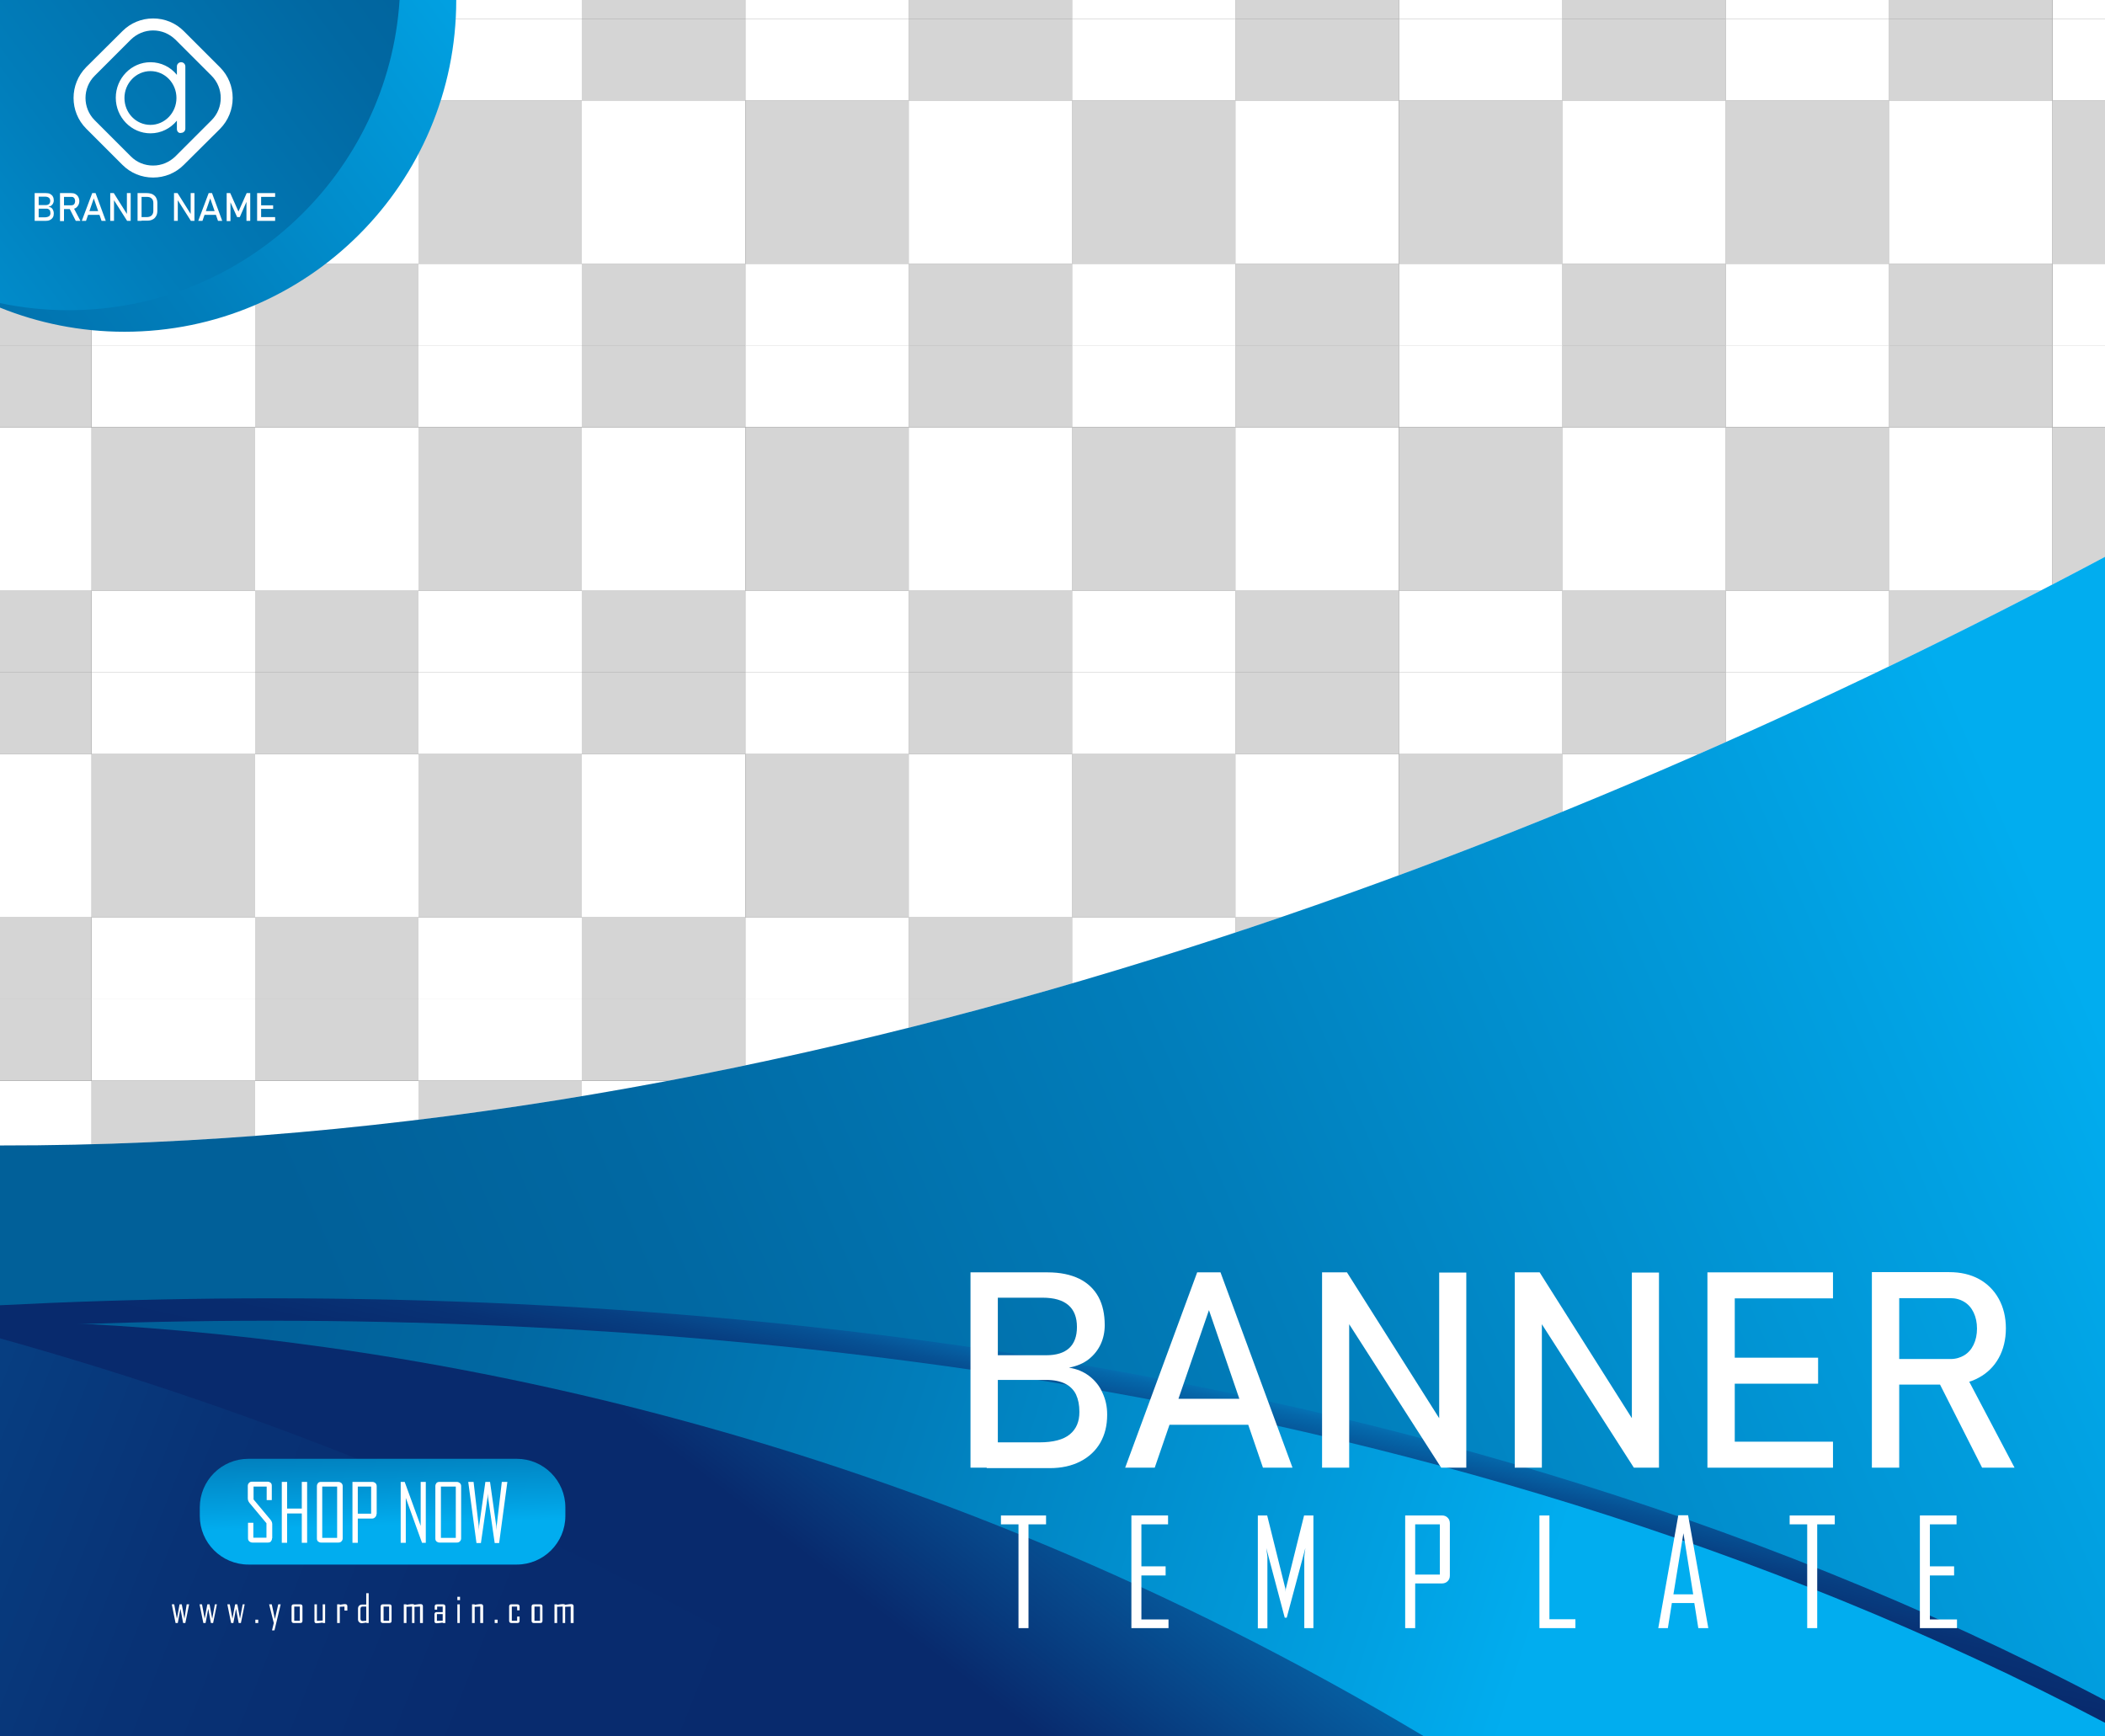<?xml version="1.0" encoding="utf-8"?>
<!-- Generator: Adobe Illustrator 23.1.0, SVG Export Plug-In . SVG Version: 6.00 Build 0)  -->
<svg version="1.1" id="Layer_1" xmlns="http://www.w3.org/2000/svg" xmlns:xlink="http://www.w3.org/1999/xlink" x="0px" y="0px"
	 viewBox="0 0 947.2 781.3" style="enable-background:new 0 0 947.2 781.3;" xml:space="preserve">
<rect x="0" y="0" width="947.2" height="781.3" fill="#808080" stroke="none"/>
<style type="text/css">
	.st0{clip-path:url(#SVGID_2_);}
	.st1{clip-path:url(#SVGID_4_);}
	.st2{fill:#D5D5D5;}
	.st3{fill:#FFFFFF;}
	.st4{clip-path:url(#SVGID_6_);}
	.st5{clip-path:url(#SVGID_8_);}
	.st6{clip-path:url(#SVGID_10_);}
	.st7{clip-path:url(#SVGID_12_);}
	.st8{clip-path:url(#SVGID_14_);}
	.st9{clip-path:url(#SVGID_16_);}
	.st10{clip-path:url(#SVGID_18_);}
	.st11{clip-path:url(#SVGID_20_);}
	.st12{clip-path:url(#SVGID_22_);}
	.st13{clip-path:url(#SVGID_24_);}
	.st14{clip-path:url(#SVGID_26_);}
	.st15{clip-path:url(#SVGID_28_);}
	.st16{clip-path:url(#SVGID_30_);}
	.st17{clip-path:url(#SVGID_32_);}
	.st18{clip-path:url(#SVGID_34_);}
	.st19{clip-path:url(#SVGID_36_);}
	.st20{clip-path:url(#SVGID_38_);}
	.st21{clip-path:url(#SVGID_40_);}
	.st22{clip-path:url(#SVGID_42_);}
	.st23{clip-path:url(#SVGID_44_);}
	.st24{clip-path:url(#SVGID_46_);}
	.st25{clip-path:url(#SVGID_48_);}
	.st26{clip-path:url(#SVGID_50_);}
	.st27{clip-path:url(#SVGID_52_);}
	.st28{clip-path:url(#SVGID_54_);}
	.st29{clip-path:url(#SVGID_56_);}
	.st30{clip-path:url(#SVGID_58_);}
	.st31{clip-path:url(#SVGID_60_);}
	.st32{clip-path:url(#SVGID_62_);}
	.st33{clip-path:url(#SVGID_64_);}
	.st34{clip-path:url(#SVGID_66_);}
	.st35{clip-path:url(#SVGID_68_);}
	.st36{clip-path:url(#SVGID_70_);}
	.st37{clip-path:url(#SVGID_72_);}
	.st38{clip-path:url(#SVGID_74_);}
	.st39{clip-path:url(#SVGID_76_);}
	.st40{clip-path:url(#SVGID_78_);}
	.st41{clip-path:url(#SVGID_80_);}
	.st42{clip-path:url(#SVGID_82_);}
	.st43{clip-path:url(#SVGID_84_);}
	.st44{clip-path:url(#SVGID_86_);}
	.st45{clip-path:url(#SVGID_88_);}
	.st46{clip-path:url(#SVGID_90_);}
	.st47{clip-path:url(#SVGID_92_);}
	.st48{clip-path:url(#SVGID_94_);}
	.st49{clip-path:url(#SVGID_96_);}
	.st50{clip-path:url(#SVGID_98_);}
	.st51{clip-path:url(#SVGID_100_);}
	.st52{clip-path:url(#SVGID_102_);}
	.st53{clip-path:url(#SVGID_104_);}
	.st54{clip-path:url(#SVGID_106_);}
	.st55{clip-path:url(#SVGID_108_);}
	.st56{clip-path:url(#SVGID_110_);}
	.st57{clip-path:url(#SVGID_112_);}
	.st58{clip-path:url(#SVGID_114_);}
	.st59{fill:#F0F0F1;}
	.st60{fill:url(#SVGID_115_);}
	.st61{fill:url(#SVGID_116_);}
	.st62{fill:url(#SVGID_117_);}
	.st63{fill:url(#SVGID_118_);}
	.st64{fill:url(#SVGID_119_);}
	.st65{fill:url(#SVGID_120_);}
	.st66{fill:url(#SVGID_121_);}
	.st67{fill:url(#SVGID_122_);}
</style>
<g id="_x38_">
	<g>
		<g>
			<defs>
				<rect id="SVGID_1_" x="0" width="947.2" height="781.3"/>
			</defs>
			<clipPath id="SVGID_2_">
				<use xlink:href="#SVGID_1_"  style="overflow:visible;"/>
			</clipPath>
			<g class="st0">
				<g>
					<defs>
						<rect id="SVGID_3_" x="923.6" y="-138.6" width="147.1" height="147.1"/>
					</defs>
					<clipPath id="SVGID_4_">
						<use xlink:href="#SVGID_3_"  style="overflow:visible;"/>
					</clipPath>
					<g class="st1">
						<rect x="997.1" y="-28.3" class="st2" width="73.5" height="73.5"/>
					</g>
					<g class="st1">
						<rect x="923.6" y="-28.3" class="st3" width="73.5" height="73.5"/>
					</g>
					<g class="st1">
						<rect x="923.6" y="-101.8" class="st2" width="73.5" height="73.5"/>
						<rect x="997.1" y="-101.8" class="st3" width="73.5" height="73.5"/>
					</g>
					<g class="st1">
						<rect x="997.1" y="-175.4" class="st2" width="73.5" height="73.5"/>
					</g>
					<g class="st1">
						<rect x="923.6" y="-175.4" class="st3" width="73.5" height="73.5"/>
					</g>
				</g>
			</g>
			<g class="st0">
				<g>
					<defs>
						<rect id="SVGID_5_" x="923.6" y="8.5" width="147.1" height="147.1"/>
					</defs>
					<clipPath id="SVGID_6_">
						<use xlink:href="#SVGID_5_"  style="overflow:visible;"/>
					</clipPath>
					<g class="st4">
						<rect x="997.1" y="118.7" class="st2" width="73.5" height="73.5"/>
					</g>
					<g class="st4">
						<rect x="923.6" y="118.7" class="st3" width="73.5" height="73.5"/>
					</g>
					<g class="st4">
						<rect x="923.6" y="45.2" class="st2" width="73.5" height="73.5"/>
						<rect x="997.1" y="45.2" class="st3" width="73.5" height="73.5"/>
					</g>
					<g class="st4">
						<rect x="997.1" y="-28.3" class="st2" width="73.5" height="73.5"/>
					</g>
					<g class="st4">
						<rect x="923.6" y="-28.3" class="st3" width="73.5" height="73.5"/>
					</g>
				</g>
			</g>
			<g class="st0">
				<g>
					<defs>
						<rect id="SVGID_7_" x="923.6" y="155.5" width="147.1" height="147.1"/>
					</defs>
					<clipPath id="SVGID_8_">
						<use xlink:href="#SVGID_7_"  style="overflow:visible;"/>
					</clipPath>
					<g class="st5">
						<rect x="997.1" y="265.8" class="st2" width="73.5" height="73.5"/>
					</g>
					<g class="st5">
						<rect x="923.6" y="265.8" class="st3" width="73.5" height="73.5"/>
					</g>
					<g class="st5">
						<rect x="923.6" y="192.3" class="st2" width="73.5" height="73.5"/>
						<rect x="997.1" y="192.3" class="st3" width="73.5" height="73.5"/>
					</g>
					<g class="st5">
						<rect x="997.1" y="118.7" class="st2" width="73.5" height="73.5"/>
					</g>
					<g class="st5">
						<rect x="923.6" y="118.7" class="st3" width="73.5" height="73.5"/>
					</g>
				</g>
			</g>
			<g class="st0">
				<g>
					<defs>
						<rect id="SVGID_9_" x="923.6" y="302.6" width="147.1" height="147.1"/>
					</defs>
					<clipPath id="SVGID_10_">
						<use xlink:href="#SVGID_9_"  style="overflow:visible;"/>
					</clipPath>
					<g class="st6">
						<rect x="997.1" y="412.8" class="st2" width="73.5" height="73.5"/>
					</g>
					<g class="st6">
						<rect x="923.6" y="412.8" class="st3" width="73.5" height="73.5"/>
					</g>
					<g class="st6">
						<rect x="923.6" y="339.3" class="st2" width="73.5" height="73.5"/>
						<rect x="997.1" y="339.3" class="st3" width="73.5" height="73.5"/>
					</g>
					<g class="st6">
						<rect x="997.1" y="265.8" class="st2" width="73.5" height="73.5"/>
					</g>
					<g class="st6">
						<rect x="923.6" y="265.8" class="st3" width="73.5" height="73.5"/>
					</g>
				</g>
			</g>
			<g class="st0">
				<g>
					<defs>
						<rect id="SVGID_11_" x="923.6" y="449.6" width="147.1" height="147.1"/>
					</defs>
					<clipPath id="SVGID_12_">
						<use xlink:href="#SVGID_11_"  style="overflow:visible;"/>
					</clipPath>
					<g class="st7">
						<rect x="997.1" y="559.9" class="st2" width="73.5" height="73.5"/>
					</g>
					<g class="st7">
						<rect x="923.6" y="559.9" class="st3" width="73.5" height="73.5"/>
					</g>
					<g class="st7">
						<rect x="923.6" y="486.4" class="st2" width="73.5" height="73.5"/>
						<rect x="997.1" y="486.4" class="st3" width="73.5" height="73.5"/>
					</g>
					<g class="st7">
						<rect x="997.1" y="412.8" class="st2" width="73.5" height="73.5"/>
					</g>
					<g class="st7">
						<rect x="923.6" y="412.8" class="st3" width="73.5" height="73.5"/>
					</g>
				</g>
			</g>
			<g class="st0">
				<g>
					<defs>
						<rect id="SVGID_13_" x="923.6" y="596.7" width="147.1" height="147.1"/>
					</defs>
					<clipPath id="SVGID_14_">
						<use xlink:href="#SVGID_13_"  style="overflow:visible;"/>
					</clipPath>
					<g class="st8">
						<rect x="997.1" y="706.9" class="st2" width="73.5" height="73.5"/>
					</g>
					<g class="st8">
						<rect x="923.6" y="706.9" class="st3" width="73.5" height="73.5"/>
					</g>
					<g class="st8">
						<rect x="923.6" y="633.4" class="st2" width="73.5" height="73.5"/>
						<rect x="997.1" y="633.4" class="st3" width="73.5" height="73.5"/>
					</g>
					<g class="st8">
						<rect x="997.1" y="559.9" class="st2" width="73.5" height="73.5"/>
					</g>
					<g class="st8">
						<rect x="923.6" y="559.9" class="st3" width="73.5" height="73.5"/>
					</g>
				</g>
			</g>
			<g class="st0">
				<g>
					<defs>
						<rect id="SVGID_15_" x="923.6" y="743.7" width="147.1" height="147.1"/>
					</defs>
					<clipPath id="SVGID_16_">
						<use xlink:href="#SVGID_15_"  style="overflow:visible;"/>
					</clipPath>
					<g class="st9">
						<rect x="997.1" y="854" class="st2" width="73.5" height="73.5"/>
					</g>
					<g class="st9">
						<rect x="923.6" y="854" class="st3" width="73.5" height="73.5"/>
					</g>
					<g class="st9">
						<rect x="923.6" y="780.5" class="st2" width="73.5" height="73.5"/>
						<rect x="997.1" y="780.5" class="st3" width="73.5" height="73.5"/>
					</g>
					<g class="st9">
						<rect x="997.1" y="706.9" class="st2" width="73.5" height="73.5"/>
					</g>
					<g class="st9">
						<rect x="923.6" y="706.9" class="st3" width="73.5" height="73.5"/>
					</g>
				</g>
			</g>
			<g class="st0">
				<g>
					<defs>
						<rect id="SVGID_17_" x="776.5" y="-138.6" width="147.1" height="147.1"/>
					</defs>
					<clipPath id="SVGID_18_">
						<use xlink:href="#SVGID_17_"  style="overflow:visible;"/>
					</clipPath>
					<g class="st10">
						<rect x="850" y="-28.3" class="st2" width="73.5" height="73.5"/>
					</g>
					<g class="st10">
						<rect x="776.5" y="-28.3" class="st3" width="73.5" height="73.5"/>
					</g>
					<g class="st10">
						<rect x="776.5" y="-101.8" class="st2" width="73.5" height="73.5"/>
						<rect x="850" y="-101.8" class="st3" width="73.5" height="73.5"/>
					</g>
					<g class="st10">
						<rect x="850" y="-175.4" class="st2" width="73.5" height="73.5"/>
					</g>
					<g class="st10">
						<rect x="776.5" y="-175.4" class="st3" width="73.5" height="73.5"/>
					</g>
				</g>
			</g>
			<g class="st0">
				<g>
					<defs>
						<rect id="SVGID_19_" x="776.5" y="8.5" width="147.1" height="147.1"/>
					</defs>
					<clipPath id="SVGID_20_">
						<use xlink:href="#SVGID_19_"  style="overflow:visible;"/>
					</clipPath>
					<g class="st11">
						<rect x="850" y="118.7" class="st2" width="73.5" height="73.5"/>
					</g>
					<g class="st11">
						<rect x="776.5" y="118.7" class="st3" width="73.5" height="73.5"/>
					</g>
					<g class="st11">
						<rect x="776.5" y="45.2" class="st2" width="73.5" height="73.5"/>
						<rect x="850" y="45.2" class="st3" width="73.5" height="73.5"/>
					</g>
					<g class="st11">
						<rect x="850" y="-28.3" class="st2" width="73.5" height="73.5"/>
					</g>
					<g class="st11">
						<rect x="776.5" y="-28.3" class="st3" width="73.5" height="73.5"/>
					</g>
				</g>
			</g>
			<g class="st0">
				<g>
					<defs>
						<rect id="SVGID_21_" x="776.5" y="155.5" width="147.1" height="147.1"/>
					</defs>
					<clipPath id="SVGID_22_">
						<use xlink:href="#SVGID_21_"  style="overflow:visible;"/>
					</clipPath>
					<g class="st12">
						<rect x="850" y="265.8" class="st2" width="73.5" height="73.5"/>
					</g>
					<g class="st12">
						<rect x="776.5" y="265.8" class="st3" width="73.5" height="73.5"/>
					</g>
					<g class="st12">
						<rect x="776.5" y="192.3" class="st2" width="73.5" height="73.5"/>
						<rect x="850" y="192.3" class="st3" width="73.5" height="73.5"/>
					</g>
					<g class="st12">
						<rect x="850" y="118.7" class="st2" width="73.5" height="73.5"/>
					</g>
					<g class="st12">
						<rect x="776.5" y="118.7" class="st3" width="73.5" height="73.5"/>
					</g>
				</g>
			</g>
			<g class="st0">
				<g>
					<defs>
						<rect id="SVGID_23_" x="776.5" y="302.6" width="147.1" height="147.1"/>
					</defs>
					<clipPath id="SVGID_24_">
						<use xlink:href="#SVGID_23_"  style="overflow:visible;"/>
					</clipPath>
					<g class="st13">
						<rect x="850" y="412.8" class="st2" width="73.5" height="73.5"/>
					</g>
					<g class="st13">
						<rect x="776.5" y="412.8" class="st3" width="73.5" height="73.5"/>
					</g>
					<g class="st13">
						<rect x="776.5" y="339.3" class="st2" width="73.5" height="73.5"/>
						<rect x="850" y="339.3" class="st3" width="73.5" height="73.5"/>
					</g>
					<g class="st13">
						<rect x="850" y="265.8" class="st2" width="73.5" height="73.5"/>
					</g>
					<g class="st13">
						<rect x="776.5" y="265.8" class="st3" width="73.5" height="73.5"/>
					</g>
				</g>
			</g>
			<g class="st0">
				<g>
					<defs>
						<rect id="SVGID_25_" x="776.5" y="449.6" width="147.1" height="147.1"/>
					</defs>
					<clipPath id="SVGID_26_">
						<use xlink:href="#SVGID_25_"  style="overflow:visible;"/>
					</clipPath>
					<g class="st14">
						<rect x="850" y="559.9" class="st2" width="73.5" height="73.5"/>
					</g>
					<g class="st14">
						<rect x="776.5" y="559.9" class="st3" width="73.5" height="73.5"/>
					</g>
					<g class="st14">
						<rect x="776.5" y="486.4" class="st2" width="73.5" height="73.5"/>
						<rect x="850" y="486.4" class="st3" width="73.5" height="73.5"/>
					</g>
					<g class="st14">
						<rect x="850" y="412.8" class="st2" width="73.5" height="73.5"/>
					</g>
					<g class="st14">
						<rect x="776.5" y="412.8" class="st3" width="73.5" height="73.5"/>
					</g>
				</g>
			</g>
			<g class="st0">
				<g>
					<defs>
						<rect id="SVGID_27_" x="776.5" y="596.7" width="147.1" height="147.1"/>
					</defs>
					<clipPath id="SVGID_28_">
						<use xlink:href="#SVGID_27_"  style="overflow:visible;"/>
					</clipPath>
					<g class="st15">
						<rect x="850" y="706.9" class="st2" width="73.5" height="73.5"/>
					</g>
					<g class="st15">
						<rect x="776.5" y="706.9" class="st3" width="73.5" height="73.5"/>
					</g>
					<g class="st15">
						<rect x="776.5" y="633.4" class="st2" width="73.5" height="73.5"/>
						<rect x="850" y="633.4" class="st3" width="73.5" height="73.5"/>
					</g>
					<g class="st15">
						<rect x="850" y="559.9" class="st2" width="73.5" height="73.5"/>
					</g>
					<g class="st15">
						<rect x="776.5" y="559.9" class="st3" width="73.5" height="73.5"/>
					</g>
				</g>
			</g>
			<g class="st0">
				<g>
					<defs>
						<rect id="SVGID_29_" x="776.5" y="743.7" width="147.1" height="147.1"/>
					</defs>
					<clipPath id="SVGID_30_">
						<use xlink:href="#SVGID_29_"  style="overflow:visible;"/>
					</clipPath>
					<g class="st16">
						<rect x="850" y="854" class="st2" width="73.5" height="73.5"/>
					</g>
					<g class="st16">
						<rect x="776.5" y="854" class="st3" width="73.5" height="73.5"/>
					</g>
					<g class="st16">
						<rect x="776.5" y="780.5" class="st2" width="73.5" height="73.5"/>
						<rect x="850" y="780.5" class="st3" width="73.5" height="73.5"/>
					</g>
					<g class="st16">
						<rect x="850" y="706.9" class="st2" width="73.5" height="73.5"/>
					</g>
					<g class="st16">
						<rect x="776.5" y="706.9" class="st3" width="73.5" height="73.5"/>
					</g>
				</g>
			</g>
			<g class="st0">
				<g>
					<defs>
						<rect id="SVGID_31_" x="629.5" y="-138.6" width="147.1" height="147.1"/>
					</defs>
					<clipPath id="SVGID_32_">
						<use xlink:href="#SVGID_31_"  style="overflow:visible;"/>
					</clipPath>
					<g class="st17">
						<rect x="703" y="-28.3" class="st2" width="73.5" height="73.5"/>
					</g>
					<g class="st17">
						<rect x="629.5" y="-28.3" class="st3" width="73.5" height="73.5"/>
					</g>
					<g class="st17">
						<rect x="629.5" y="-101.8" class="st2" width="73.5" height="73.5"/>
						<rect x="703" y="-101.8" class="st3" width="73.5" height="73.5"/>
					</g>
					<g class="st17">
						<rect x="703" y="-175.4" class="st2" width="73.5" height="73.5"/>
					</g>
					<g class="st17">
						<rect x="629.5" y="-175.4" class="st3" width="73.5" height="73.5"/>
					</g>
				</g>
			</g>
			<g class="st0">
				<g>
					<defs>
						<rect id="SVGID_33_" x="629.5" y="8.5" width="147.1" height="147.1"/>
					</defs>
					<clipPath id="SVGID_34_">
						<use xlink:href="#SVGID_33_"  style="overflow:visible;"/>
					</clipPath>
					<g class="st18">
						<rect x="703" y="118.7" class="st2" width="73.5" height="73.5"/>
					</g>
					<g class="st18">
						<rect x="629.5" y="118.7" class="st3" width="73.5" height="73.5"/>
					</g>
					<g class="st18">
						<rect x="629.5" y="45.2" class="st2" width="73.5" height="73.5"/>
						<rect x="703" y="45.2" class="st3" width="73.5" height="73.5"/>
					</g>
					<g class="st18">
						<rect x="703" y="-28.3" class="st2" width="73.5" height="73.5"/>
					</g>
					<g class="st18">
						<rect x="629.5" y="-28.3" class="st3" width="73.5" height="73.5"/>
					</g>
				</g>
			</g>
			<g class="st0">
				<g>
					<defs>
						<rect id="SVGID_35_" x="629.5" y="155.5" width="147.1" height="147.1"/>
					</defs>
					<clipPath id="SVGID_36_">
						<use xlink:href="#SVGID_35_"  style="overflow:visible;"/>
					</clipPath>
					<g class="st19">
						<rect x="703" y="265.8" class="st2" width="73.5" height="73.5"/>
					</g>
					<g class="st19">
						<rect x="629.5" y="265.8" class="st3" width="73.5" height="73.5"/>
					</g>
					<g class="st19">
						<rect x="629.5" y="192.3" class="st2" width="73.5" height="73.5"/>
						<rect x="703" y="192.3" class="st3" width="73.5" height="73.5"/>
					</g>
					<g class="st19">
						<rect x="703" y="118.7" class="st2" width="73.5" height="73.5"/>
					</g>
					<g class="st19">
						<rect x="629.5" y="118.7" class="st3" width="73.5" height="73.5"/>
					</g>
				</g>
			</g>
			<g class="st0">
				<g>
					<defs>
						<rect id="SVGID_37_" x="629.5" y="302.6" width="147.1" height="147.1"/>
					</defs>
					<clipPath id="SVGID_38_">
						<use xlink:href="#SVGID_37_"  style="overflow:visible;"/>
					</clipPath>
					<g class="st20">
						<rect x="703" y="412.8" class="st2" width="73.5" height="73.5"/>
					</g>
					<g class="st20">
						<rect x="629.5" y="412.8" class="st3" width="73.5" height="73.5"/>
					</g>
					<g class="st20">
						<rect x="629.5" y="339.3" class="st2" width="73.5" height="73.5"/>
						<rect x="703" y="339.3" class="st3" width="73.5" height="73.5"/>
					</g>
					<g class="st20">
						<rect x="703" y="265.8" class="st2" width="73.5" height="73.5"/>
					</g>
					<g class="st20">
						<rect x="629.5" y="265.8" class="st3" width="73.5" height="73.5"/>
					</g>
				</g>
			</g>
			<g class="st0">
				<g>
					<defs>
						<rect id="SVGID_39_" x="629.5" y="449.6" width="147.1" height="147.1"/>
					</defs>
					<clipPath id="SVGID_40_">
						<use xlink:href="#SVGID_39_"  style="overflow:visible;"/>
					</clipPath>
					<g class="st21">
						<rect x="703" y="559.9" class="st2" width="73.5" height="73.5"/>
					</g>
					<g class="st21">
						<rect x="629.5" y="559.9" class="st3" width="73.5" height="73.5"/>
					</g>
					<g class="st21">
						<rect x="629.5" y="486.4" class="st2" width="73.5" height="73.5"/>
						<rect x="703" y="486.4" class="st3" width="73.5" height="73.5"/>
					</g>
					<g class="st21">
						<rect x="703" y="412.8" class="st2" width="73.5" height="73.5"/>
					</g>
					<g class="st21">
						<rect x="629.5" y="412.8" class="st3" width="73.5" height="73.5"/>
					</g>
				</g>
			</g>
			<g class="st0">
				<g>
					<defs>
						<rect id="SVGID_41_" x="629.5" y="596.7" width="147.1" height="147.1"/>
					</defs>
					<clipPath id="SVGID_42_">
						<use xlink:href="#SVGID_41_"  style="overflow:visible;"/>
					</clipPath>
					<g class="st22">
						<rect x="703" y="706.9" class="st2" width="73.5" height="73.5"/>
					</g>
					<g class="st22">
						<rect x="629.5" y="706.9" class="st3" width="73.5" height="73.5"/>
					</g>
					<g class="st22">
						<rect x="629.5" y="633.4" class="st2" width="73.5" height="73.5"/>
						<rect x="703" y="633.4" class="st3" width="73.5" height="73.5"/>
					</g>
					<g class="st22">
						<rect x="703" y="559.9" class="st2" width="73.5" height="73.5"/>
					</g>
					<g class="st22">
						<rect x="629.5" y="559.9" class="st3" width="73.5" height="73.5"/>
					</g>
				</g>
			</g>
			<g class="st0">
				<g>
					<defs>
						<rect id="SVGID_43_" x="629.5" y="743.7" width="147.1" height="147.1"/>
					</defs>
					<clipPath id="SVGID_44_">
						<use xlink:href="#SVGID_43_"  style="overflow:visible;"/>
					</clipPath>
					<g class="st23">
						<rect x="703" y="854" class="st2" width="73.5" height="73.5"/>
					</g>
					<g class="st23">
						<rect x="629.5" y="854" class="st3" width="73.5" height="73.5"/>
					</g>
					<g class="st23">
						<rect x="629.5" y="780.5" class="st2" width="73.5" height="73.5"/>
						<rect x="703" y="780.5" class="st3" width="73.5" height="73.5"/>
					</g>
					<g class="st23">
						<rect x="703" y="706.9" class="st2" width="73.5" height="73.5"/>
					</g>
					<g class="st23">
						<rect x="629.5" y="706.9" class="st3" width="73.5" height="73.5"/>
					</g>
				</g>
			</g>
			<g class="st0">
				<g>
					<defs>
						<rect id="SVGID_45_" x="482.4" y="-138.6" width="147.1" height="147.1"/>
					</defs>
					<clipPath id="SVGID_46_">
						<use xlink:href="#SVGID_45_"  style="overflow:visible;"/>
					</clipPath>
					<g class="st24">
						<rect x="555.9" y="-28.3" class="st2" width="73.5" height="73.5"/>
					</g>
					<g class="st24">
						<rect x="482.4" y="-28.3" class="st3" width="73.5" height="73.5"/>
					</g>
					<g class="st24">
						<rect x="482.4" y="-101.8" class="st2" width="73.5" height="73.5"/>
						<rect x="555.9" y="-101.8" class="st3" width="73.5" height="73.5"/>
					</g>
					<g class="st24">
						<rect x="555.9" y="-175.4" class="st2" width="73.5" height="73.5"/>
					</g>
					<g class="st24">
						<rect x="482.4" y="-175.4" class="st3" width="73.5" height="73.5"/>
					</g>
				</g>
			</g>
			<g class="st0">
				<g>
					<defs>
						<rect id="SVGID_47_" x="482.4" y="8.5" width="147.1" height="147.1"/>
					</defs>
					<clipPath id="SVGID_48_">
						<use xlink:href="#SVGID_47_"  style="overflow:visible;"/>
					</clipPath>
					<g class="st25">
						<rect x="555.9" y="118.7" class="st2" width="73.5" height="73.5"/>
					</g>
					<g class="st25">
						<rect x="482.4" y="118.7" class="st3" width="73.5" height="73.5"/>
					</g>
					<g class="st25">
						<rect x="482.4" y="45.2" class="st2" width="73.5" height="73.5"/>
						<rect x="555.9" y="45.2" class="st3" width="73.5" height="73.5"/>
					</g>
					<g class="st25">
						<rect x="555.9" y="-28.3" class="st2" width="73.5" height="73.5"/>
					</g>
					<g class="st25">
						<rect x="482.4" y="-28.3" class="st3" width="73.5" height="73.5"/>
					</g>
				</g>
			</g>
			<g class="st0">
				<g>
					<defs>
						<rect id="SVGID_49_" x="482.4" y="155.5" width="147.1" height="147.1"/>
					</defs>
					<clipPath id="SVGID_50_">
						<use xlink:href="#SVGID_49_"  style="overflow:visible;"/>
					</clipPath>
					<g class="st26">
						<rect x="555.9" y="265.8" class="st2" width="73.5" height="73.5"/>
					</g>
					<g class="st26">
						<rect x="482.4" y="265.8" class="st3" width="73.5" height="73.5"/>
					</g>
					<g class="st26">
						<rect x="482.4" y="192.3" class="st2" width="73.5" height="73.5"/>
						<rect x="555.9" y="192.3" class="st3" width="73.5" height="73.5"/>
					</g>
					<g class="st26">
						<rect x="555.9" y="118.7" class="st2" width="73.5" height="73.5"/>
					</g>
					<g class="st26">
						<rect x="482.4" y="118.7" class="st3" width="73.5" height="73.5"/>
					</g>
				</g>
			</g>
			<g class="st0">
				<g>
					<defs>
						<rect id="SVGID_51_" x="482.4" y="302.6" width="147.1" height="147.1"/>
					</defs>
					<clipPath id="SVGID_52_">
						<use xlink:href="#SVGID_51_"  style="overflow:visible;"/>
					</clipPath>
					<g class="st27">
						<rect x="555.9" y="412.8" class="st2" width="73.5" height="73.5"/>
					</g>
					<g class="st27">
						<rect x="482.4" y="412.8" class="st3" width="73.5" height="73.5"/>
					</g>
					<g class="st27">
						<rect x="482.4" y="339.3" class="st2" width="73.5" height="73.5"/>
						<rect x="555.9" y="339.3" class="st3" width="73.5" height="73.5"/>
					</g>
					<g class="st27">
						<rect x="555.9" y="265.8" class="st2" width="73.5" height="73.5"/>
					</g>
					<g class="st27">
						<rect x="482.4" y="265.8" class="st3" width="73.5" height="73.5"/>
					</g>
				</g>
			</g>
			<g class="st0">
				<g>
					<defs>
						<rect id="SVGID_53_" x="482.4" y="449.6" width="147.1" height="147.1"/>
					</defs>
					<clipPath id="SVGID_54_">
						<use xlink:href="#SVGID_53_"  style="overflow:visible;"/>
					</clipPath>
					<g class="st28">
						<rect x="555.9" y="559.9" class="st2" width="73.5" height="73.5"/>
					</g>
					<g class="st28">
						<rect x="482.4" y="559.9" class="st3" width="73.5" height="73.5"/>
					</g>
					<g class="st28">
						<rect x="482.4" y="486.4" class="st2" width="73.5" height="73.5"/>
						<rect x="555.9" y="486.4" class="st3" width="73.5" height="73.5"/>
					</g>
					<g class="st28">
						<rect x="555.9" y="412.8" class="st2" width="73.5" height="73.5"/>
					</g>
					<g class="st28">
						<rect x="482.4" y="412.8" class="st3" width="73.5" height="73.5"/>
					</g>
				</g>
			</g>
			<g class="st0">
				<g>
					<defs>
						<rect id="SVGID_55_" x="482.4" y="596.7" width="147.1" height="147.1"/>
					</defs>
					<clipPath id="SVGID_56_">
						<use xlink:href="#SVGID_55_"  style="overflow:visible;"/>
					</clipPath>
					<g class="st29">
						<rect x="555.9" y="706.9" class="st2" width="73.5" height="73.5"/>
					</g>
					<g class="st29">
						<rect x="482.4" y="706.9" class="st3" width="73.5" height="73.5"/>
					</g>
					<g class="st29">
						<rect x="482.4" y="633.4" class="st2" width="73.5" height="73.5"/>
						<rect x="555.9" y="633.4" class="st3" width="73.5" height="73.5"/>
					</g>
					<g class="st29">
						<rect x="555.9" y="559.9" class="st2" width="73.5" height="73.5"/>
					</g>
					<g class="st29">
						<rect x="482.4" y="559.9" class="st3" width="73.5" height="73.5"/>
					</g>
				</g>
			</g>
			<g class="st0">
				<g>
					<defs>
						<rect id="SVGID_57_" x="482.4" y="743.7" width="147.1" height="147.1"/>
					</defs>
					<clipPath id="SVGID_58_">
						<use xlink:href="#SVGID_57_"  style="overflow:visible;"/>
					</clipPath>
					<g class="st30">
						<rect x="555.9" y="854" class="st2" width="73.5" height="73.5"/>
					</g>
					<g class="st30">
						<rect x="482.4" y="854" class="st3" width="73.5" height="73.5"/>
					</g>
					<g class="st30">
						<rect x="482.4" y="780.5" class="st2" width="73.5" height="73.5"/>
						<rect x="555.9" y="780.5" class="st3" width="73.5" height="73.5"/>
					</g>
					<g class="st30">
						<rect x="555.9" y="706.9" class="st2" width="73.5" height="73.5"/>
					</g>
					<g class="st30">
						<rect x="482.4" y="706.9" class="st3" width="73.5" height="73.5"/>
					</g>
				</g>
			</g>
			<g class="st0">
				<g>
					<defs>
						<rect id="SVGID_59_" x="335.4" y="-138.6" width="147.1" height="147.1"/>
					</defs>
					<clipPath id="SVGID_60_">
						<use xlink:href="#SVGID_59_"  style="overflow:visible;"/>
					</clipPath>
					<g class="st31">
						<rect x="408.9" y="-28.3" class="st2" width="73.5" height="73.5"/>
					</g>
					<g class="st31">
						<rect x="335.4" y="-28.3" class="st3" width="73.5" height="73.5"/>
					</g>
					<g class="st31">
						<rect x="335.4" y="-101.8" class="st2" width="73.5" height="73.5"/>
						<rect x="408.9" y="-101.8" class="st3" width="73.5" height="73.5"/>
					</g>
					<g class="st31">
						<rect x="408.9" y="-175.4" class="st2" width="73.5" height="73.5"/>
					</g>
					<g class="st31">
						<rect x="335.4" y="-175.4" class="st3" width="73.5" height="73.5"/>
					</g>
				</g>
			</g>
			<g class="st0">
				<g>
					<defs>
						<rect id="SVGID_61_" x="335.4" y="8.5" width="147.1" height="147.1"/>
					</defs>
					<clipPath id="SVGID_62_">
						<use xlink:href="#SVGID_61_"  style="overflow:visible;"/>
					</clipPath>
					<g class="st32">
						<rect x="408.9" y="118.7" class="st2" width="73.5" height="73.5"/>
					</g>
					<g class="st32">
						<rect x="335.4" y="118.7" class="st3" width="73.5" height="73.5"/>
					</g>
					<g class="st32">
						<rect x="335.4" y="45.2" class="st2" width="73.5" height="73.5"/>
						<rect x="408.9" y="45.2" class="st3" width="73.5" height="73.5"/>
					</g>
					<g class="st32">
						<rect x="408.9" y="-28.3" class="st2" width="73.5" height="73.5"/>
					</g>
					<g class="st32">
						<rect x="335.4" y="-28.3" class="st3" width="73.5" height="73.5"/>
					</g>
				</g>
			</g>
			<g class="st0">
				<g>
					<defs>
						<rect id="SVGID_63_" x="335.4" y="155.5" width="147.1" height="147.1"/>
					</defs>
					<clipPath id="SVGID_64_">
						<use xlink:href="#SVGID_63_"  style="overflow:visible;"/>
					</clipPath>
					<g class="st33">
						<rect x="408.9" y="265.8" class="st2" width="73.5" height="73.5"/>
					</g>
					<g class="st33">
						<rect x="335.4" y="265.8" class="st3" width="73.5" height="73.5"/>
					</g>
					<g class="st33">
						<rect x="335.4" y="192.3" class="st2" width="73.5" height="73.5"/>
						<rect x="408.9" y="192.3" class="st3" width="73.5" height="73.5"/>
					</g>
					<g class="st33">
						<rect x="408.9" y="118.7" class="st2" width="73.5" height="73.5"/>
					</g>
					<g class="st33">
						<rect x="335.4" y="118.7" class="st3" width="73.5" height="73.5"/>
					</g>
				</g>
			</g>
			<g class="st0">
				<g>
					<defs>
						<rect id="SVGID_65_" x="335.4" y="302.6" width="147.1" height="147.1"/>
					</defs>
					<clipPath id="SVGID_66_">
						<use xlink:href="#SVGID_65_"  style="overflow:visible;"/>
					</clipPath>
					<g class="st34">
						<rect x="408.9" y="412.8" class="st2" width="73.5" height="73.5"/>
					</g>
					<g class="st34">
						<rect x="335.4" y="412.8" class="st3" width="73.5" height="73.5"/>
					</g>
					<g class="st34">
						<rect x="335.4" y="339.3" class="st2" width="73.5" height="73.5"/>
						<rect x="408.9" y="339.3" class="st3" width="73.5" height="73.5"/>
					</g>
					<g class="st34">
						<rect x="408.9" y="265.8" class="st2" width="73.5" height="73.5"/>
					</g>
					<g class="st34">
						<rect x="335.4" y="265.8" class="st3" width="73.5" height="73.5"/>
					</g>
				</g>
			</g>
			<g class="st0">
				<g>
					<defs>
						<rect id="SVGID_67_" x="335.4" y="449.6" width="147.1" height="147.1"/>
					</defs>
					<clipPath id="SVGID_68_">
						<use xlink:href="#SVGID_67_"  style="overflow:visible;"/>
					</clipPath>
					<g class="st35">
						<rect x="408.9" y="559.9" class="st2" width="73.5" height="73.5"/>
					</g>
					<g class="st35">
						<rect x="335.4" y="559.9" class="st3" width="73.5" height="73.5"/>
					</g>
					<g class="st35">
						<rect x="335.4" y="486.4" class="st2" width="73.5" height="73.5"/>
						<rect x="408.9" y="486.4" class="st3" width="73.5" height="73.5"/>
					</g>
					<g class="st35">
						<rect x="408.9" y="412.8" class="st2" width="73.5" height="73.5"/>
					</g>
					<g class="st35">
						<rect x="335.4" y="412.8" class="st3" width="73.5" height="73.5"/>
					</g>
				</g>
			</g>
			<g class="st0">
				<g>
					<defs>
						<rect id="SVGID_69_" x="335.4" y="596.7" width="147.1" height="147.1"/>
					</defs>
					<clipPath id="SVGID_70_">
						<use xlink:href="#SVGID_69_"  style="overflow:visible;"/>
					</clipPath>
					<g class="st36">
						<rect x="408.9" y="706.9" class="st2" width="73.5" height="73.5"/>
					</g>
					<g class="st36">
						<rect x="335.4" y="706.9" class="st3" width="73.5" height="73.5"/>
					</g>
					<g class="st36">
						<rect x="335.4" y="633.4" class="st2" width="73.5" height="73.5"/>
						<rect x="408.9" y="633.4" class="st3" width="73.5" height="73.5"/>
					</g>
					<g class="st36">
						<rect x="408.9" y="559.9" class="st2" width="73.5" height="73.5"/>
					</g>
					<g class="st36">
						<rect x="335.4" y="559.9" class="st3" width="73.5" height="73.5"/>
					</g>
				</g>
			</g>
			<g class="st0">
				<g>
					<defs>
						<rect id="SVGID_71_" x="335.4" y="743.7" width="147.1" height="147.1"/>
					</defs>
					<clipPath id="SVGID_72_">
						<use xlink:href="#SVGID_71_"  style="overflow:visible;"/>
					</clipPath>
					<g class="st37">
						<rect x="408.9" y="854" class="st2" width="73.5" height="73.5"/>
					</g>
					<g class="st37">
						<rect x="335.4" y="854" class="st3" width="73.5" height="73.5"/>
					</g>
					<g class="st37">
						<rect x="335.4" y="780.5" class="st2" width="73.5" height="73.5"/>
						<rect x="408.9" y="780.5" class="st3" width="73.5" height="73.5"/>
					</g>
					<g class="st37">
						<rect x="408.9" y="706.9" class="st2" width="73.5" height="73.5"/>
					</g>
					<g class="st37">
						<rect x="335.4" y="706.9" class="st3" width="73.5" height="73.5"/>
					</g>
				</g>
			</g>
			<g class="st0">
				<g>
					<defs>
						<rect id="SVGID_73_" x="188.3" y="-138.6" width="147.1" height="147.1"/>
					</defs>
					<clipPath id="SVGID_74_">
						<use xlink:href="#SVGID_73_"  style="overflow:visible;"/>
					</clipPath>
					<g class="st38">
						<rect x="261.8" y="-28.3" class="st2" width="73.5" height="73.5"/>
					</g>
					<g class="st38">
						<rect x="188.3" y="-28.3" class="st3" width="73.5" height="73.5"/>
					</g>
					<g class="st38">
						<rect x="188.3" y="-101.8" class="st2" width="73.5" height="73.5"/>
						<rect x="261.8" y="-101.8" class="st3" width="73.5" height="73.5"/>
					</g>
					<g class="st38">
						<rect x="261.8" y="-175.4" class="st2" width="73.5" height="73.5"/>
					</g>
					<g class="st38">
						<rect x="188.3" y="-175.4" class="st3" width="73.5" height="73.5"/>
					</g>
				</g>
			</g>
			<g class="st0">
				<g>
					<defs>
						<rect id="SVGID_75_" x="188.3" y="8.5" width="147.1" height="147.1"/>
					</defs>
					<clipPath id="SVGID_76_">
						<use xlink:href="#SVGID_75_"  style="overflow:visible;"/>
					</clipPath>
					<g class="st39">
						<rect x="261.8" y="118.7" class="st2" width="73.5" height="73.5"/>
					</g>
					<g class="st39">
						<rect x="188.3" y="118.7" class="st3" width="73.5" height="73.5"/>
					</g>
					<g class="st39">
						<rect x="188.3" y="45.2" class="st2" width="73.5" height="73.5"/>
						<rect x="261.8" y="45.2" class="st3" width="73.5" height="73.5"/>
					</g>
					<g class="st39">
						<rect x="261.8" y="-28.3" class="st2" width="73.5" height="73.5"/>
					</g>
					<g class="st39">
						<rect x="188.3" y="-28.3" class="st3" width="73.5" height="73.5"/>
					</g>
				</g>
			</g>
			<g class="st0">
				<g>
					<defs>
						<rect id="SVGID_77_" x="188.3" y="155.5" width="147.1" height="147.1"/>
					</defs>
					<clipPath id="SVGID_78_">
						<use xlink:href="#SVGID_77_"  style="overflow:visible;"/>
					</clipPath>
					<g class="st40">
						<rect x="261.8" y="265.8" class="st2" width="73.5" height="73.5"/>
					</g>
					<g class="st40">
						<rect x="188.3" y="265.8" class="st3" width="73.5" height="73.5"/>
					</g>
					<g class="st40">
						<rect x="188.3" y="192.3" class="st2" width="73.5" height="73.5"/>
						<rect x="261.8" y="192.3" class="st3" width="73.5" height="73.5"/>
					</g>
					<g class="st40">
						<rect x="261.8" y="118.7" class="st2" width="73.5" height="73.5"/>
					</g>
					<g class="st40">
						<rect x="188.3" y="118.7" class="st3" width="73.5" height="73.5"/>
					</g>
				</g>
			</g>
			<g class="st0">
				<g>
					<defs>
						<rect id="SVGID_79_" x="188.3" y="302.6" width="147.1" height="147.1"/>
					</defs>
					<clipPath id="SVGID_80_">
						<use xlink:href="#SVGID_79_"  style="overflow:visible;"/>
					</clipPath>
					<g class="st41">
						<rect x="261.8" y="412.8" class="st2" width="73.5" height="73.5"/>
					</g>
					<g class="st41">
						<rect x="188.3" y="412.8" class="st3" width="73.5" height="73.5"/>
					</g>
					<g class="st41">
						<rect x="188.3" y="339.3" class="st2" width="73.5" height="73.5"/>
						<rect x="261.8" y="339.3" class="st3" width="73.5" height="73.5"/>
					</g>
					<g class="st41">
						<rect x="261.8" y="265.8" class="st2" width="73.5" height="73.5"/>
					</g>
					<g class="st41">
						<rect x="188.3" y="265.8" class="st3" width="73.5" height="73.5"/>
					</g>
				</g>
			</g>
			<g class="st0">
				<g>
					<defs>
						<rect id="SVGID_81_" x="188.3" y="449.6" width="147.1" height="147.1"/>
					</defs>
					<clipPath id="SVGID_82_">
						<use xlink:href="#SVGID_81_"  style="overflow:visible;"/>
					</clipPath>
					<g class="st42">
						<rect x="261.8" y="559.9" class="st2" width="73.5" height="73.5"/>
					</g>
					<g class="st42">
						<rect x="188.3" y="559.9" class="st3" width="73.5" height="73.5"/>
					</g>
					<g class="st42">
						<rect x="188.3" y="486.4" class="st2" width="73.5" height="73.5"/>
						<rect x="261.8" y="486.4" class="st3" width="73.5" height="73.5"/>
					</g>
					<g class="st42">
						<rect x="261.8" y="412.8" class="st2" width="73.5" height="73.5"/>
					</g>
					<g class="st42">
						<rect x="188.3" y="412.8" class="st3" width="73.5" height="73.5"/>
					</g>
				</g>
			</g>
			<g class="st0">
				<g>
					<defs>
						<rect id="SVGID_83_" x="188.3" y="596.7" width="147.1" height="147.1"/>
					</defs>
					<clipPath id="SVGID_84_">
						<use xlink:href="#SVGID_83_"  style="overflow:visible;"/>
					</clipPath>
					<g class="st43">
						<rect x="261.8" y="706.9" class="st2" width="73.5" height="73.5"/>
					</g>
					<g class="st43">
						<rect x="188.3" y="706.9" class="st3" width="73.5" height="73.5"/>
					</g>
					<g class="st43">
						<rect x="188.3" y="633.4" class="st2" width="73.5" height="73.5"/>
						<rect x="261.8" y="633.4" class="st3" width="73.5" height="73.5"/>
					</g>
					<g class="st43">
						<rect x="261.8" y="559.9" class="st2" width="73.5" height="73.5"/>
					</g>
					<g class="st43">
						<rect x="188.3" y="559.9" class="st3" width="73.5" height="73.5"/>
					</g>
				</g>
			</g>
			<g class="st0">
				<g>
					<defs>
						<rect id="SVGID_85_" x="188.3" y="743.7" width="147.1" height="147.1"/>
					</defs>
					<clipPath id="SVGID_86_">
						<use xlink:href="#SVGID_85_"  style="overflow:visible;"/>
					</clipPath>
					<g class="st44">
						<rect x="261.8" y="854" class="st2" width="73.5" height="73.5"/>
					</g>
					<g class="st44">
						<rect x="188.3" y="854" class="st3" width="73.5" height="73.5"/>
					</g>
					<g class="st44">
						<rect x="188.3" y="780.5" class="st2" width="73.5" height="73.5"/>
						<rect x="261.8" y="780.5" class="st3" width="73.5" height="73.5"/>
					</g>
					<g class="st44">
						<rect x="261.8" y="706.9" class="st2" width="73.5" height="73.5"/>
					</g>
					<g class="st44">
						<rect x="188.3" y="706.9" class="st3" width="73.5" height="73.5"/>
					</g>
				</g>
			</g>
			<g class="st0">
				<g>
					<defs>
						<rect id="SVGID_87_" x="41.3" y="-138.6" width="147.1" height="147.1"/>
					</defs>
					<clipPath id="SVGID_88_">
						<use xlink:href="#SVGID_87_"  style="overflow:visible;"/>
					</clipPath>
					<g class="st45">
						<rect x="114.8" y="-28.3" class="st2" width="73.5" height="73.5"/>
					</g>
					<g class="st45">
						<rect x="41.3" y="-28.3" class="st3" width="73.5" height="73.5"/>
					</g>
					<g class="st45">
						<rect x="41.3" y="-101.8" class="st2" width="73.5" height="73.5"/>
						<rect x="114.8" y="-101.8" class="st3" width="73.5" height="73.5"/>
					</g>
					<g class="st45">
						<rect x="114.8" y="-175.4" class="st2" width="73.5" height="73.5"/>
					</g>
					<g class="st45">
						<rect x="41.3" y="-175.4" class="st3" width="73.5" height="73.5"/>
					</g>
				</g>
			</g>
			<g class="st0">
				<g>
					<defs>
						<rect id="SVGID_89_" x="41.3" y="8.5" width="147.1" height="147.1"/>
					</defs>
					<clipPath id="SVGID_90_">
						<use xlink:href="#SVGID_89_"  style="overflow:visible;"/>
					</clipPath>
					<g class="st46">
						<rect x="114.8" y="118.7" class="st2" width="73.5" height="73.5"/>
					</g>
					<g class="st46">
						<rect x="41.3" y="118.7" class="st3" width="73.5" height="73.5"/>
					</g>
					<g class="st46">
						<rect x="41.3" y="45.2" class="st2" width="73.5" height="73.5"/>
						<rect x="114.8" y="45.2" class="st3" width="73.5" height="73.5"/>
					</g>
					<g class="st46">
						<rect x="114.8" y="-28.3" class="st2" width="73.5" height="73.5"/>
					</g>
					<g class="st46">
						<rect x="41.3" y="-28.3" class="st3" width="73.5" height="73.5"/>
					</g>
				</g>
			</g>
			<g class="st0">
				<g>
					<defs>
						<rect id="SVGID_91_" x="41.3" y="155.5" width="147.1" height="147.1"/>
					</defs>
					<clipPath id="SVGID_92_">
						<use xlink:href="#SVGID_91_"  style="overflow:visible;"/>
					</clipPath>
					<g class="st47">
						<rect x="114.8" y="265.8" class="st2" width="73.5" height="73.5"/>
					</g>
					<g class="st47">
						<rect x="41.3" y="265.8" class="st3" width="73.5" height="73.5"/>
					</g>
					<g class="st47">
						<rect x="41.3" y="192.3" class="st2" width="73.5" height="73.5"/>
						<rect x="114.8" y="192.3" class="st3" width="73.5" height="73.5"/>
					</g>
					<g class="st47">
						<rect x="114.8" y="118.7" class="st2" width="73.5" height="73.5"/>
					</g>
					<g class="st47">
						<rect x="41.3" y="118.7" class="st3" width="73.5" height="73.5"/>
					</g>
				</g>
			</g>
			<g class="st0">
				<g>
					<defs>
						<rect id="SVGID_93_" x="41.3" y="302.6" width="147.1" height="147.1"/>
					</defs>
					<clipPath id="SVGID_94_">
						<use xlink:href="#SVGID_93_"  style="overflow:visible;"/>
					</clipPath>
					<g class="st48">
						<rect x="114.8" y="412.8" class="st2" width="73.5" height="73.5"/>
					</g>
					<g class="st48">
						<rect x="41.3" y="412.8" class="st3" width="73.5" height="73.5"/>
					</g>
					<g class="st48">
						<rect x="41.3" y="339.3" class="st2" width="73.5" height="73.5"/>
						<rect x="114.8" y="339.3" class="st3" width="73.5" height="73.5"/>
					</g>
					<g class="st48">
						<rect x="114.8" y="265.8" class="st2" width="73.5" height="73.5"/>
					</g>
					<g class="st48">
						<rect x="41.3" y="265.8" class="st3" width="73.5" height="73.5"/>
					</g>
				</g>
			</g>
			<g class="st0">
				<g>
					<defs>
						<rect id="SVGID_95_" x="41.3" y="449.6" width="147.1" height="147.1"/>
					</defs>
					<clipPath id="SVGID_96_">
						<use xlink:href="#SVGID_95_"  style="overflow:visible;"/>
					</clipPath>
					<g class="st49">
						<rect x="114.8" y="559.9" class="st2" width="73.5" height="73.5"/>
					</g>
					<g class="st49">
						<rect x="41.3" y="559.9" class="st3" width="73.5" height="73.5"/>
					</g>
					<g class="st49">
						<rect x="41.3" y="486.4" class="st2" width="73.5" height="73.5"/>
						<rect x="114.8" y="486.4" class="st3" width="73.5" height="73.5"/>
					</g>
					<g class="st49">
						<rect x="114.8" y="412.8" class="st2" width="73.5" height="73.5"/>
					</g>
					<g class="st49">
						<rect x="41.3" y="412.8" class="st3" width="73.5" height="73.5"/>
					</g>
				</g>
			</g>
			<g class="st0">
				<g>
					<defs>
						<rect id="SVGID_97_" x="41.3" y="596.7" width="147.1" height="147.1"/>
					</defs>
					<clipPath id="SVGID_98_">
						<use xlink:href="#SVGID_97_"  style="overflow:visible;"/>
					</clipPath>
					<g class="st50">
						<rect x="114.8" y="706.9" class="st2" width="73.5" height="73.5"/>
					</g>
					<g class="st50">
						<rect x="41.3" y="706.9" class="st3" width="73.5" height="73.5"/>
					</g>
					<g class="st50">
						<rect x="41.3" y="633.4" class="st2" width="73.5" height="73.5"/>
						<rect x="114.8" y="633.4" class="st3" width="73.5" height="73.5"/>
					</g>
					<g class="st50">
						<rect x="114.8" y="559.9" class="st2" width="73.5" height="73.5"/>
					</g>
					<g class="st50">
						<rect x="41.3" y="559.9" class="st3" width="73.5" height="73.5"/>
					</g>
				</g>
			</g>
			<g class="st0">
				<g>
					<defs>
						<rect id="SVGID_99_" x="41.3" y="743.7" width="147.1" height="147.1"/>
					</defs>
					<clipPath id="SVGID_100_">
						<use xlink:href="#SVGID_99_"  style="overflow:visible;"/>
					</clipPath>
					<g class="st51">
						<rect x="114.8" y="854" class="st2" width="73.5" height="73.5"/>
					</g>
					<g class="st51">
						<rect x="41.3" y="854" class="st3" width="73.5" height="73.5"/>
					</g>
					<g class="st51">
						<rect x="41.3" y="780.5" class="st2" width="73.5" height="73.5"/>
						<rect x="114.8" y="780.5" class="st3" width="73.5" height="73.5"/>
					</g>
					<g class="st51">
						<rect x="114.8" y="706.9" class="st2" width="73.5" height="73.5"/>
					</g>
					<g class="st51">
						<rect x="41.3" y="706.9" class="st3" width="73.5" height="73.5"/>
					</g>
				</g>
			</g>
			<g class="st0">
				<g>
					<defs>
						<rect id="SVGID_101_" x="-105.8" y="-138.6" width="147.1" height="147.1"/>
					</defs>
					<clipPath id="SVGID_102_">
						<use xlink:href="#SVGID_101_"  style="overflow:visible;"/>
					</clipPath>
					<g class="st52">
						<rect x="-32.3" y="-28.3" class="st2" width="73.5" height="73.5"/>
					</g>
					<g class="st52">
						<rect x="-105.8" y="-28.3" class="st3" width="73.5" height="73.5"/>
					</g>
					<g class="st52">
						<rect x="-105.8" y="-101.8" class="st2" width="73.5" height="73.5"/>
						<rect x="-32.3" y="-101.8" class="st3" width="73.5" height="73.5"/>
					</g>
					<g class="st52">
						<rect x="-32.3" y="-175.4" class="st2" width="73.5" height="73.5"/>
					</g>
					<g class="st52">
						<rect x="-105.8" y="-175.4" class="st3" width="73.5" height="73.5"/>
					</g>
				</g>
			</g>
			<g class="st0">
				<g>
					<defs>
						<rect id="SVGID_103_" x="-105.8" y="8.5" width="147.1" height="147.1"/>
					</defs>
					<clipPath id="SVGID_104_">
						<use xlink:href="#SVGID_103_"  style="overflow:visible;"/>
					</clipPath>
					<g class="st53">
						<rect x="-32.3" y="118.7" class="st2" width="73.5" height="73.5"/>
					</g>
					<g class="st53">
						<rect x="-105.8" y="118.7" class="st3" width="73.5" height="73.5"/>
					</g>
					<g class="st53">
						<rect x="-105.8" y="45.2" class="st2" width="73.5" height="73.5"/>
						<rect x="-32.3" y="45.2" class="st3" width="73.5" height="73.5"/>
					</g>
					<g class="st53">
						<rect x="-32.3" y="-28.3" class="st2" width="73.5" height="73.5"/>
					</g>
					<g class="st53">
						<rect x="-105.8" y="-28.3" class="st3" width="73.5" height="73.5"/>
					</g>
				</g>
			</g>
			<g class="st0">
				<g>
					<defs>
						<rect id="SVGID_105_" x="-105.8" y="155.5" width="147.1" height="147.1"/>
					</defs>
					<clipPath id="SVGID_106_">
						<use xlink:href="#SVGID_105_"  style="overflow:visible;"/>
					</clipPath>
					<g class="st54">
						<rect x="-32.3" y="265.8" class="st2" width="73.5" height="73.5"/>
					</g>
					<g class="st54">
						<rect x="-105.8" y="265.8" class="st3" width="73.5" height="73.5"/>
					</g>
					<g class="st54">
						<rect x="-105.8" y="192.3" class="st2" width="73.5" height="73.5"/>
						<rect x="-32.3" y="192.3" class="st3" width="73.5" height="73.5"/>
					</g>
					<g class="st54">
						<rect x="-32.3" y="118.7" class="st2" width="73.5" height="73.5"/>
					</g>
					<g class="st54">
						<rect x="-105.8" y="118.7" class="st3" width="73.5" height="73.5"/>
					</g>
				</g>
			</g>
			<g class="st0">
				<g>
					<defs>
						<rect id="SVGID_107_" x="-105.8" y="302.6" width="147.1" height="147.1"/>
					</defs>
					<clipPath id="SVGID_108_">
						<use xlink:href="#SVGID_107_"  style="overflow:visible;"/>
					</clipPath>
					<g class="st55">
						<rect x="-32.3" y="412.8" class="st2" width="73.5" height="73.5"/>
					</g>
					<g class="st55">
						<rect x="-105.8" y="412.8" class="st3" width="73.5" height="73.5"/>
					</g>
					<g class="st55">
						<rect x="-105.8" y="339.3" class="st2" width="73.5" height="73.5"/>
						<rect x="-32.3" y="339.3" class="st3" width="73.5" height="73.5"/>
					</g>
					<g class="st55">
						<rect x="-32.3" y="265.8" class="st2" width="73.5" height="73.5"/>
					</g>
					<g class="st55">
						<rect x="-105.8" y="265.8" class="st3" width="73.5" height="73.5"/>
					</g>
				</g>
			</g>
			<g class="st0">
				<g>
					<defs>
						<rect id="SVGID_109_" x="-105.8" y="449.6" width="147.1" height="147.1"/>
					</defs>
					<clipPath id="SVGID_110_">
						<use xlink:href="#SVGID_109_"  style="overflow:visible;"/>
					</clipPath>
					<g class="st56">
						<rect x="-32.3" y="559.9" class="st2" width="73.5" height="73.5"/>
					</g>
					<g class="st56">
						<rect x="-105.8" y="559.9" class="st3" width="73.5" height="73.5"/>
					</g>
					<g class="st56">
						<rect x="-105.8" y="486.4" class="st2" width="73.5" height="73.5"/>
						<rect x="-32.3" y="486.4" class="st3" width="73.5" height="73.5"/>
					</g>
					<g class="st56">
						<rect x="-32.3" y="412.8" class="st2" width="73.5" height="73.5"/>
					</g>
					<g class="st56">
						<rect x="-105.8" y="412.8" class="st3" width="73.5" height="73.5"/>
					</g>
				</g>
			</g>
			<g class="st0">
				<g>
					<defs>
						<rect id="SVGID_111_" x="-105.8" y="596.7" width="147.1" height="147.1"/>
					</defs>
					<clipPath id="SVGID_112_">
						<use xlink:href="#SVGID_111_"  style="overflow:visible;"/>
					</clipPath>
					<g class="st57">
						<rect x="-32.3" y="706.9" class="st2" width="73.5" height="73.5"/>
					</g>
					<g class="st57">
						<rect x="-105.8" y="706.9" class="st3" width="73.5" height="73.5"/>
					</g>
					<g class="st57">
						<rect x="-105.8" y="633.4" class="st2" width="73.5" height="73.5"/>
						<rect x="-32.3" y="633.4" class="st3" width="73.5" height="73.5"/>
					</g>
					<g class="st57">
						<rect x="-32.3" y="559.9" class="st2" width="73.5" height="73.5"/>
					</g>
					<g class="st57">
						<rect x="-105.8" y="559.9" class="st3" width="73.5" height="73.5"/>
					</g>
				</g>
			</g>
			<g class="st0">
				<g>
					<defs>
						<rect id="SVGID_113_" x="-105.8" y="743.7" width="147.1" height="147.1"/>
					</defs>
					<clipPath id="SVGID_114_">
						<use xlink:href="#SVGID_113_"  style="overflow:visible;"/>
					</clipPath>
					<g class="st58">
						<rect x="-32.3" y="854" class="st2" width="73.5" height="73.5"/>
					</g>
					<g class="st58">
						<rect x="-105.8" y="854" class="st3" width="73.5" height="73.5"/>
					</g>
					<g class="st58">
						<rect x="-105.8" y="780.5" class="st2" width="73.5" height="73.5"/>
						<rect x="-32.3" y="780.5" class="st3" width="73.5" height="73.5"/>
					</g>
					<g class="st58">
						<rect x="-32.3" y="706.9" class="st2" width="73.5" height="73.5"/>
					</g>
					<g class="st58">
						<rect x="-105.8" y="706.9" class="st3" width="73.5" height="73.5"/>
					</g>
				</g>
			</g>
		</g>
	</g>
	<g>
		<g>
			<g>
				<path class="st59" d="M947.2,250.6v530.7H0V515.5C362,515.9,703.3,380.4,947.2,250.6z"/>
				<linearGradient id="SVGID_115_" gradientUnits="userSpaceOnUse" x1="223.443" y1="756.85" x2="938.584" y2="446.873">
					<stop  offset="0" style="stop-color:#016099"/>
					<stop  offset="0.188" style="stop-color:#0168A2"/>
					<stop  offset="0.494" style="stop-color:#017DBA"/>
					<stop  offset="0.876" style="stop-color:#01A0E1"/>
					<stop  offset="1" style="stop-color:#01ADEF"/>
				</linearGradient>
				<path class="st60" d="M947.2,250.6v530.7H0V515.5C362,515.9,703.3,380.4,947.2,250.6z"/>
				<linearGradient id="SVGID_116_" gradientUnits="userSpaceOnUse" x1="468.226" y1="708.84" x2="492.555" y2="597.681">
					<stop  offset="0" style="stop-color:#08296C"/>
					<stop  offset="0.365" style="stop-color:#082B6E"/>
					<stop  offset="0.526" style="stop-color:#083275"/>
					<stop  offset="0.647" style="stop-color:#073F82"/>
					<stop  offset="0.748" style="stop-color:#065194"/>
					<stop  offset="0.837" style="stop-color:#0568AB"/>
					<stop  offset="0.916" style="stop-color:#0385C7"/>
					<stop  offset="0.988" style="stop-color:#01A6E8"/>
					<stop  offset="1" style="stop-color:#01ADEF"/>
				</linearGradient>
				<path class="st61" d="M947.2,765.2v16.2H0v-194C243.7,575,619.5,592.9,947.2,765.2z"/>
				<linearGradient id="SVGID_117_" gradientUnits="userSpaceOnUse" x1="99.869" y1="648.671" x2="661.23" y2="826.478">
					<stop  offset="0" style="stop-color:#016099"/>
					<stop  offset="0.188" style="stop-color:#0168A2"/>
					<stop  offset="0.494" style="stop-color:#017DBA"/>
					<stop  offset="0.876" style="stop-color:#01A0E1"/>
					<stop  offset="1" style="stop-color:#01ADEF"/>
				</linearGradient>
				<path class="st62" d="M947.2,775.3v6H0V597.4c12.4-0.6,25.2-1.2,38.3-1.6C281.9,587.4,636.2,611.8,947.2,775.3z"/>
				<linearGradient id="SVGID_118_" gradientUnits="userSpaceOnUse" x1="248.27" y1="780.697" x2="495.481" y2="462.139">
					<stop  offset="0.332" style="stop-color:#082A6D"/>
					<stop  offset="0.357" style="stop-color:#082F72"/>
					<stop  offset="0.8" style="stop-color:#0389CC"/>
					<stop  offset="1" style="stop-color:#01ADEF"/>
				</linearGradient>
				<path class="st63" d="M38.3,595.8c149.7,8,371.3,47.4,602.3,185.5H0v-187C12.2,594.6,25,595.1,38.3,595.8z"/>
				<linearGradient id="SVGID_119_" gradientUnits="userSpaceOnUse" x1="537.683" y1="901.03" x2="-345.31" y2="549.405">
					<stop  offset="0" style="stop-color:#08296C"/>
					<stop  offset="0.365" style="stop-color:#082B6E"/>
					<stop  offset="0.526" style="stop-color:#083275"/>
					<stop  offset="0.647" style="stop-color:#073F82"/>
					<stop  offset="0.748" style="stop-color:#065194"/>
					<stop  offset="0.837" style="stop-color:#0568AB"/>
					<stop  offset="0.916" style="stop-color:#0385C7"/>
					<stop  offset="0.988" style="stop-color:#01A6E8"/>
					<stop  offset="1" style="stop-color:#01ADEF"/>
				</linearGradient>
				<path class="st64" d="M0,602.3c118.1,33,262.6,87.9,406.4,179H0V602.3z"/>
			</g>
		</g>
		<g>
			<linearGradient id="SVGID_120_" gradientUnits="userSpaceOnUse" x1="229.803" y1="-56.541" x2="-142.304" y2="218.996">
				<stop  offset="0" style="stop-color:#01ADEF"/>
				<stop  offset="0.123" style="stop-color:#01A0E1"/>
				<stop  offset="0.506" style="stop-color:#017DBA"/>
				<stop  offset="0.812" style="stop-color:#0168A2"/>
				<stop  offset="1" style="stop-color:#016099"/>
			</linearGradient>
			<path class="st65" d="M205.3,0c0,82.4-66.8,149.3-149.3,149.3c-19.8,0-38.8-3.9-56.1-10.9V0H205.3z"/>
			<linearGradient id="SVGID_121_" gradientUnits="userSpaceOnUse" x1="202.757" y1="-50.679" x2="-136.726" y2="200.701">
				<stop  offset="0" style="stop-color:#016099"/>
				<stop  offset="0.188" style="stop-color:#0168A2"/>
				<stop  offset="0.494" style="stop-color:#017DBA"/>
				<stop  offset="0.876" style="stop-color:#01A0E1"/>
				<stop  offset="1" style="stop-color:#01ADEF"/>
			</linearGradient>
			<path class="st66" d="M179.8,0c-5,77.9-69.8,139.6-149,139.6c-10.6,0-20.9-1.1-30.8-3.2V0H179.8z"/>
		</g>
		<linearGradient id="SVGID_122_" gradientUnits="userSpaceOnUse" x1="170.208" y1="618.075" x2="172.347" y2="686.51">
			<stop  offset="0" style="stop-color:#016099"/>
			<stop  offset="0.188" style="stop-color:#0168A2"/>
			<stop  offset="0.494" style="stop-color:#017DBA"/>
			<stop  offset="0.876" style="stop-color:#01A0E1"/>
			<stop  offset="1" style="stop-color:#01ADEF"/>
		</linearGradient>
		<path class="st67" d="M232.5,704.1H111.8c-12.1,0-21.9-9.8-21.9-21.9v-3.8c0-12.1,9.8-21.9,21.9-21.9h120.7
			c12.1,0,21.9,9.8,21.9,21.9v3.8C254.4,694.3,244.6,704.1,232.5,704.1z"/>
	</g>
	<g>
		<g>
			<g>
				<g>
					<path class="st3" d="M68.9,79.9c-5.2,0-10.1-2-13.8-5.7L38.8,57.9c-7.6-7.6-7.6-20,0-27.7L55.1,14c3.7-3.7,8.6-5.7,13.8-5.7
						s10.1,2,13.8,5.7L99,30.3c7.6,7.6,7.6,20,0,27.7L82.7,74.2C79,77.9,74.1,79.9,68.9,79.9z M68.9,13.7c-3.8,0-7.3,1.5-10,4.1
						L42.6,34.1c-5.5,5.5-5.5,14.5,0,20l16.3,16.3c2.7,2.7,6.2,4.1,10,4.1c3.8,0,7.3-1.5,10-4.1l16.3-16.3c5.5-5.5,5.5-14.5,0-20
						L78.9,17.8C76.2,15.2,72.7,13.7,68.9,13.7z"/>
				</g>
				<g>
					<path class="st3" d="M79.6,58.1v-3.8c-2.9,3.5-7.1,5.7-11.9,5.7c-8.6,0-15.6-7.2-15.6-16s7-16,15.6-16c4.8,0,9.1,2.2,11.9,5.7
						v-3.8c0-1.1,0.9-1.9,1.9-1.9c1.1,0,1.9,0.9,1.9,1.9v28c0,1.1-0.9,1.9-1.9,1.9C80.5,60.1,79.6,59.2,79.6,58.1z M56,44.1
						c0,6.7,5.2,12.1,11.7,12.1c6.4,0,11.7-5.4,11.7-12.1c0-6.7-5.2-12.1-11.7-12.1C61.2,32,56,37.5,56,44.1z"/>
				</g>
			</g>
			<g>
				<path class="st3" d="M15.6,86.9h1.8v12.5h-1.8V86.9z M16.7,97.8h3.4c0.9,0,1.5-0.2,2-0.5c0.4-0.3,0.6-0.8,0.6-1.4v0
					c0-0.4-0.1-0.8-0.2-1.1c-0.1-0.3-0.4-0.5-0.7-0.7c-0.3-0.2-0.7-0.2-1.2-0.2h-3.8v-1.6h3.8c0.7,0,1.1-0.2,1.5-0.5
					c0.3-0.3,0.5-0.8,0.5-1.4c0-0.6-0.2-1.1-0.6-1.4c-0.4-0.3-0.9-0.5-1.7-0.5h-3.6v-1.6h3.9c0.8,0,1.5,0.1,2,0.4
					c0.5,0.3,1,0.7,1.2,1.2c0.3,0.5,0.4,1.1,0.4,1.8c0,0.4-0.1,0.8-0.3,1.2c-0.2,0.4-0.4,0.7-0.8,1c-0.3,0.3-0.8,0.4-1.3,0.5
					c0.5,0.1,0.9,0.3,1.3,0.5c0.4,0.3,0.6,0.6,0.8,1.1c0.2,0.4,0.3,0.9,0.3,1.4v0c0,0.7-0.1,1.3-0.4,1.8c-0.3,0.5-0.7,0.9-1.3,1.2
					c-0.6,0.3-1.2,0.4-2,0.4h-4.1V97.8z"/>
				<path class="st3" d="M27,86.9h1.8v12.6H27V86.9z M27.8,92.4h4.3c0.3,0,0.6-0.1,0.9-0.2c0.3-0.2,0.5-0.4,0.6-0.7
					c0.1-0.3,0.2-0.6,0.2-1c0-0.4-0.1-0.7-0.2-1c-0.1-0.3-0.3-0.5-0.6-0.7c-0.3-0.2-0.6-0.2-0.9-0.2h-4.3v-1.7H32
					c0.7,0,1.4,0.1,1.9,0.4c0.5,0.3,1,0.7,1.3,1.3c0.3,0.5,0.5,1.2,0.5,1.9c0,0.7-0.2,1.4-0.5,1.9c-0.3,0.5-0.7,1-1.3,1.3
					c-0.5,0.3-1.2,0.4-1.9,0.4h-4.2V92.4z M31.2,93.7l1.8-0.4l3.2,6.1h-2.1L31.2,93.7z"/>
				<path class="st3" d="M41.5,86.9H43l4.6,12.5h-1.9l-3.5-10.1l-3.5,10.1h-1.9L41.5,86.9z M39.1,95h6.6v1.7h-6.6V95z"/>
				<path class="st3" d="M49.6,86.9h1.6l6.1,9.7l-0.2,0.2v-9.9h1.7v12.5h-1.6l-6.1-9.6l0.2-0.2v9.8h-1.7V86.9z"/>
				<path class="st3" d="M61.9,86.9h1.8v12.5h-1.8V86.9z M63.1,97.7H66c0.9,0,1.6-0.2,2.2-0.7c0.5-0.5,0.8-1.2,0.8-2v-3.7
					c0-0.9-0.3-1.6-0.8-2c-0.5-0.5-1.2-0.7-2.2-0.7h-2.8v-1.7h2.8c1,0,1.9,0.2,2.6,0.5c0.7,0.4,1.3,0.9,1.6,1.5
					c0.4,0.7,0.6,1.5,0.6,2.4v3.6c0,0.9-0.2,1.8-0.6,2.4c-0.4,0.7-0.9,1.2-1.6,1.5c-0.7,0.4-1.6,0.5-2.6,0.5h-2.8V97.7z"/>
				<path class="st3" d="M78.3,86.9h1.6l6.1,9.7l-0.2,0.2v-9.9h1.7v12.5h-1.6l-6.1-9.6l0.2-0.2v9.8h-1.7V86.9z"/>
				<path class="st3" d="M93.9,86.9h1.5l4.6,12.5h-1.9l-3.5-10.1l-3.5,10.1h-1.9L93.9,86.9z M91.4,95H98v1.7h-6.6V95z"/>
				<path class="st3" d="M111,86.9h1.6v12.5h-1.7V90l0.1,0.6l-3.1,7.1h-1.2l-3.1-6.9l0.1-0.7v9.4h-1.7V86.9h1.6l3.7,8.3L111,86.9z"
					/>
				<path class="st3" d="M115.7,86.9h1.8v12.5h-1.8V86.9z M116.6,86.9h7.2v1.7h-7.2V86.9z M116.6,92.4h6.3V94h-6.3V92.4z
					 M116.6,97.7h7.2v1.7h-7.2V97.7z"/>
			</g>
		</g>
		<g>
			<g>
				<path class="st3" d="M436.7,572.6h12.3v87.9h-12.3V572.6z M443.9,649.1h23.8c6.2,0,10.8-1.2,13.7-3.6c2.9-2.4,4.3-5.7,4.3-10
					v-0.2c0-3-0.5-5.5-1.5-7.7c-1-2.1-2.7-3.8-4.9-4.9c-2.2-1.1-5.1-1.7-8.5-1.7h-26.8v-11.1h26.8c4.6,0,8-1.1,10.3-3.2
					c2.3-2.1,3.5-5.3,3.5-9.5c0-4.4-1.3-7.7-3.9-9.9c-2.6-2.2-6.4-3.3-11.6-3.3h-25.1v-11.4h27.4c5.7,0,10.4,1,14.3,2.9
					c3.8,1.9,6.7,4.7,8.6,8.2c1.9,3.5,2.8,7.8,2.8,12.7c0,3-0.6,5.9-1.8,8.5c-1.2,2.6-3,4.9-5.4,6.8c-2.4,1.9-5.4,3.1-8.9,3.8
					c3.5,0.5,6.6,1.8,9.2,3.8c2.6,2,4.6,4.5,5.9,7.5c1.4,3,2.1,6.2,2.1,9.7v0.2c0,4.8-1,8.9-3.1,12.6c-2.1,3.6-5.1,6.4-9,8.4
					c-3.9,2-8.5,3-13.7,3h-28.4V649.1z"/>
				<path class="st3" d="M538.7,572.6h10.5l32.4,87.9h-13.3L544,589.6l-24.4,70.9h-13.3L538.7,572.6z M521.3,629.5h46.2v11.7h-46.2
					V629.5z"/>
				<path class="st3" d="M594.9,572.6h11.2l43,68l-1.5,1.6v-69.5h12.2v87.8h-11.3l-42.9-66.9l1.5-1.6v68.5h-12.2V572.6z"/>
				<path class="st3" d="M681.6,572.6h11.2l43,68l-1.5,1.6v-69.5h12.2v87.8h-11.3l-42.9-66.9l1.5-1.6v68.5h-12.2V572.6z"/>
				<path class="st3" d="M768.3,572.6h12.3v87.9h-12.3V572.6z M774.3,572.6h50.5v11.7h-50.5V572.6z M774.3,611h43.8v11.7h-43.8V611z
					 M774.3,648.8h50.5v11.7h-50.5V648.8z"/>
				<path class="st3" d="M842.3,572.5h12.3v88h-12.3V572.5z M847.7,611.6h30c2.3,0,4.4-0.6,6.2-1.7c1.8-1.1,3.2-2.7,4.2-4.8
					c1-2.1,1.5-4.5,1.5-7.2c0-2.7-0.5-5.1-1.5-7.2c-1-2.1-2.4-3.7-4.2-4.8c-1.8-1.1-3.9-1.7-6.3-1.7h-30v-11.7h29.5
					c5.1,0,9.5,1,13.4,3.1c3.8,2.1,6.8,5.1,8.9,8.9c2.1,3.8,3.2,8.3,3.2,13.3c0,5-1.1,9.5-3.2,13.3c-2.1,3.8-5.1,6.8-9,8.9
					c-3.8,2.1-8.3,3.1-13.3,3.1h-29.5V611.6z M871.7,620.6l12.3-2.8l22.5,42.7h-14.6L871.7,620.6z"/>
			</g>
			<g>
				<path class="st3" d="M470.6,686h-7.8v46.7h-4.5V686h-7.9v-4h20.3V686z"/>
				<path class="st3" d="M525.8,732.7h-16.7V682h16.5v4h-12v18.9h10.9v4.1h-10.9v19.8h12.2V732.7z"/>
				<path class="st3" d="M591.1,732.7h-4.2v-32.1c0-0.5,0.2-1.8,0.5-4L579,728h-0.9l-8.3-31.3c0.3,2.2,0.5,3.6,0.5,4v32.1H566V682
					h4.2l8.2,33c0,0.2,0.1,0.7,0.1,1.5c0-0.3,0-0.8,0.1-1.5l8.2-33h4.2V732.7z"/>
				<path class="st3" d="M652.4,709c0,1.1-0.3,1.9-1,2.6c-0.7,0.7-1.6,1-2.6,1h-12v20.1h-4.5V682h16.5c1.1,0,1.9,0.3,2.6,1
					c0.7,0.7,1,1.5,1,2.6V709z M647.9,708.6V686h-11.1v22.6H647.9z"/>
				<path class="st3" d="M708.9,732.7h-16.2V682h4.5v46.7h11.7V732.7z"/>
				<path class="st3" d="M768.7,732.7h-4.5l-1.8-11.3h-10.1l-1.8,11.3h-4.3v-0.1l9-50.7h4.4L768.7,732.7z M761.9,717.5l-4.4-27.5
					l-4.5,27.5H761.9z"/>
				<path class="st3" d="M825.5,686h-7.8v46.7h-4.5V686h-7.9v-4h20.3V686z"/>
				<path class="st3" d="M880.6,732.7h-16.7V682h16.5v4h-12v18.9h10.9v4.1h-10.9v19.8h12.2V732.7z"/>
			</g>
		</g>
		<g>
			<path class="st3" d="M122.4,692.3c0,0.6-0.2,1-0.5,1.4c-0.4,0.4-0.8,0.5-1.4,0.5h-6.9c-0.6,0-1-0.2-1.4-0.5
				c-0.4-0.4-0.6-0.8-0.6-1.4v-7h2.4v6.7h5.9v-6.5l-7.6-9.1c-0.5-0.6-0.8-1.3-0.8-2.1v-5.6c0-0.6,0.2-1,0.6-1.4
				c0.4-0.4,0.8-0.5,1.4-0.5h6.9c0.6,0,1,0.2,1.4,0.5c0.4,0.4,0.5,0.8,0.5,1.4v6.4H120V669h-5.9v5.8l7.6,9.1c0.5,0.6,0.8,1.3,0.8,2
				V692.3z"/>
			<path class="st3" d="M138.2,694.3h-2.4v-13.2h-6.6v13.2h-2.4v-27.4h2.4v12h6.6v-12h2.4V694.3z"/>
			<path class="st3" d="M154.2,692.3c0,0.6-0.2,1-0.6,1.4c-0.4,0.4-0.8,0.5-1.4,0.5h-7.7c-0.6,0-1-0.2-1.4-0.5
				c-0.4-0.4-0.5-0.8-0.5-1.4v-23.5c0-0.6,0.2-1,0.5-1.4c0.4-0.4,0.8-0.5,1.4-0.5h7.7c0.6,0,1,0.2,1.4,0.5c0.4,0.4,0.6,0.8,0.6,1.4
				V692.3z M151.7,692.1V669H145v23.1H151.7z"/>
			<path class="st3" d="M169.4,681.4c0,0.6-0.2,1-0.6,1.4c-0.4,0.4-0.8,0.6-1.4,0.6H161v10.9h-2.4v-27.4h8.9c0.6,0,1,0.2,1.4,0.5
				c0.4,0.4,0.6,0.8,0.6,1.4V681.4z M167,681.2V669h-6v12.2H167z"/>
			<path class="st3" d="M191.6,694.3h-1.7l-7.3-20.2v20.2h-2.3v-27.4h1.8l7.2,19.8v-19.8h2.3V694.3z"/>
			<path class="st3" d="M207.5,692.3c0,0.6-0.2,1-0.6,1.4c-0.4,0.4-0.8,0.5-1.4,0.5h-7.7c-0.6,0-1-0.2-1.4-0.5
				c-0.4-0.4-0.5-0.8-0.5-1.4v-23.5c0-0.6,0.2-1,0.5-1.4c0.4-0.4,0.8-0.5,1.4-0.5h7.7c0.6,0,1,0.2,1.4,0.5c0.4,0.4,0.6,0.8,0.6,1.4
				V692.3z M205.1,692.1V669h-6.7v23.1H205.1z"/>
			<path class="st3" d="M228.3,666.9l-3.7,27.5h-2l-3-20.7c0-0.4,0-0.9-0.1-1.6c0,0.4,0,0.9-0.1,1.6l-3,20.7h-2l-3.7-27.5h2.4
				l2.3,19.8c0,0.4,0,1.1,0.1,2c0-0.4,0-1.1,0.1-2l2.8-19.8h2.1l2.8,19.8c0,0.4,0,1.1,0.1,2c0-0.4,0-1.1,0.1-2l2.3-19.8H228.3z"/>
		</g>
		<g>
			<path class="st3" d="M85.1,722l-1.7,8.4h-1l-1.2-6.4l-1.2,6.4h-1l-1.7-8.4h1.1l1.2,6.5l1.2-6.5h1l1.2,6.5L84,722H85.1z"/>
			<path class="st3" d="M97.6,722l-1.7,8.4h-1l-1.2-6.4l-1.2,6.4h-1l-1.7-8.4h1.1l1.2,6.5l1.2-6.5h1l1.2,6.5l1.2-6.5H97.6z"/>
			<path class="st3" d="M110.1,722l-1.7,8.4h-1l-1.2-6.4l-1.2,6.4h-1l-1.7-8.4h1.1l1.2,6.5l1.2-6.5h1l1.2,6.5l1.2-6.5H110.1z"/>
			<path class="st3" d="M116.2,730.4h-1.3v-1.5h1.3V730.4z"/>
			<path class="st3" d="M126.3,722l-2,8.4l-0.8,3.3h-1.1l0.8-3.3l-2.1-8.4h1.2l1.4,6.6l1.5-6.6H126.3z"/>
			<path class="st3" d="M136.1,729.4c0,0.7-0.3,1-1,1h-2.9c-0.6,0-1-0.3-1-1V723c0-0.7,0.3-1,1-1h2.9c0.7,0,1,0.3,1,1V729.4z
				 M134.9,729.4V723h-2.5v6.4H134.9z"/>
			<path class="st3" d="M146.3,730.4h-1.1v-0.2c-0.5,0.1-0.9,0.1-1.4,0.2c-0.6,0.1-1,0.1-1.4,0.1c-0.6,0-0.9-0.3-0.9-0.9V722h1.1
				v7.4l2.6-0.1V722h1.1V730.4z"/>
			<path class="st3" d="M156.2,724.8H155V723l-2.1,0.1v7.3h-1.2V722h1.2v0.2c0.4-0.1,0.8-0.1,1.2-0.2c0.5-0.1,0.8-0.1,1.2-0.1
				c0.6,0,1,0.3,1,0.9V724.8z"/>
			<path class="st3" d="M166,730.4h-1.1v-0.2c-1.2,0.2-1.9,0.3-2.1,0.3c-0.5,0-0.9-0.2-1.2-0.5c-0.3-0.3-0.5-0.7-0.5-1.2v-4.9
				c0-0.5,0.2-1,0.5-1.3c0.3-0.3,0.8-0.5,1.3-0.5h1.9v-5.1h1.1V730.4z M164.8,729.4V723h-1.6c-0.6,0-1,0.3-1,1v4.5c0,0.6,0.3,1,1,1
				C163.4,729.5,163.9,729.4,164.8,729.4z"/>
			<path class="st3" d="M176.2,729.4c0,0.7-0.3,1-1,1h-2.9c-0.6,0-1-0.3-1-1V723c0-0.7,0.3-1,1-1h2.9c0.7,0,1,0.3,1,1V729.4z
				 M175.1,729.4V723h-2.5v6.4H175.1z"/>
			<path class="st3" d="M190.1,730.4H189V723l-2.5,0.1v7.3h-1.1V723l-2.5,0.1v7.3h-1.2V722h1.2v0.2c0.5-0.1,0.9-0.1,1.4-0.2
				c0.5-0.1,1-0.1,1.4-0.1c0.4,0,0.6,0.1,0.8,0.3c0.5-0.1,1-0.1,1.4-0.2c0.6-0.1,1.1-0.1,1.4-0.1c0.6,0,1,0.3,1,0.9V730.4z"/>
			<path class="st3" d="M200.3,730.4h-1.1v-0.2c-0.5,0.1-0.9,0.1-1.4,0.2c-0.6,0.1-1,0.1-1.4,0.1c-0.6,0-0.9-0.3-0.9-0.9v-3.1
				c0-0.6,0.3-1,1-1h2.7v-2.5h-2.5v1.4h-1.1V723c0-0.7,0.3-1,1-1h2.8c0.6,0,1,0.3,1,1V730.4z M199.2,729.4v-3h-2.6v3L199.2,729.4z"
				/>
			<path class="st3" d="M207,720.1h-1.2v-1.5h1.2V720.1z M206.9,730.4h-1.1V722h1.1V730.4z"/>
			<path class="st3" d="M217.3,730.4h-1.2V723l-2.5,0.1v7.3h-1.2V722h1.2v0.2c0.5-0.1,0.9-0.1,1.4-0.2c0.6-0.1,1-0.1,1.4-0.1
				c0.6,0,1,0.3,1,0.9V730.4z"/>
			<path class="st3" d="M223.9,730.4h-1.3v-1.5h1.3V730.4z"/>
			<path class="st3" d="M233.8,729.4c0,0.7-0.3,1-1,1h-2.7c-0.6,0-1-0.3-1-1V723c0-0.7,0.3-1,1-1h2.7c0.6,0,1,0.3,1,1v1.7h-1.1V723
				h-2.4v6.4h2.4v-1.9h1.1V729.4z"/>
			<path class="st3" d="M244.1,729.4c0,0.7-0.3,1-1,1h-2.9c-0.6,0-1-0.3-1-1V723c0-0.7,0.3-1,1-1h2.9c0.7,0,1,0.3,1,1V729.4z
				 M243,729.4V723h-2.5v6.4H243z"/>
			<path class="st3" d="M258,730.4h-1.2V723l-2.5,0.1v7.3h-1.1V723l-2.5,0.1v7.3h-1.2V722h1.2v0.2c0.5-0.1,0.9-0.1,1.4-0.2
				c0.5-0.1,1-0.1,1.4-0.1c0.4,0,0.6,0.1,0.8,0.3c0.5-0.1,1-0.1,1.4-0.2c0.6-0.1,1.1-0.1,1.4-0.1c0.6,0,1,0.3,1,0.9V730.4z"/>
		</g>
	</g>
</g>
</svg>
